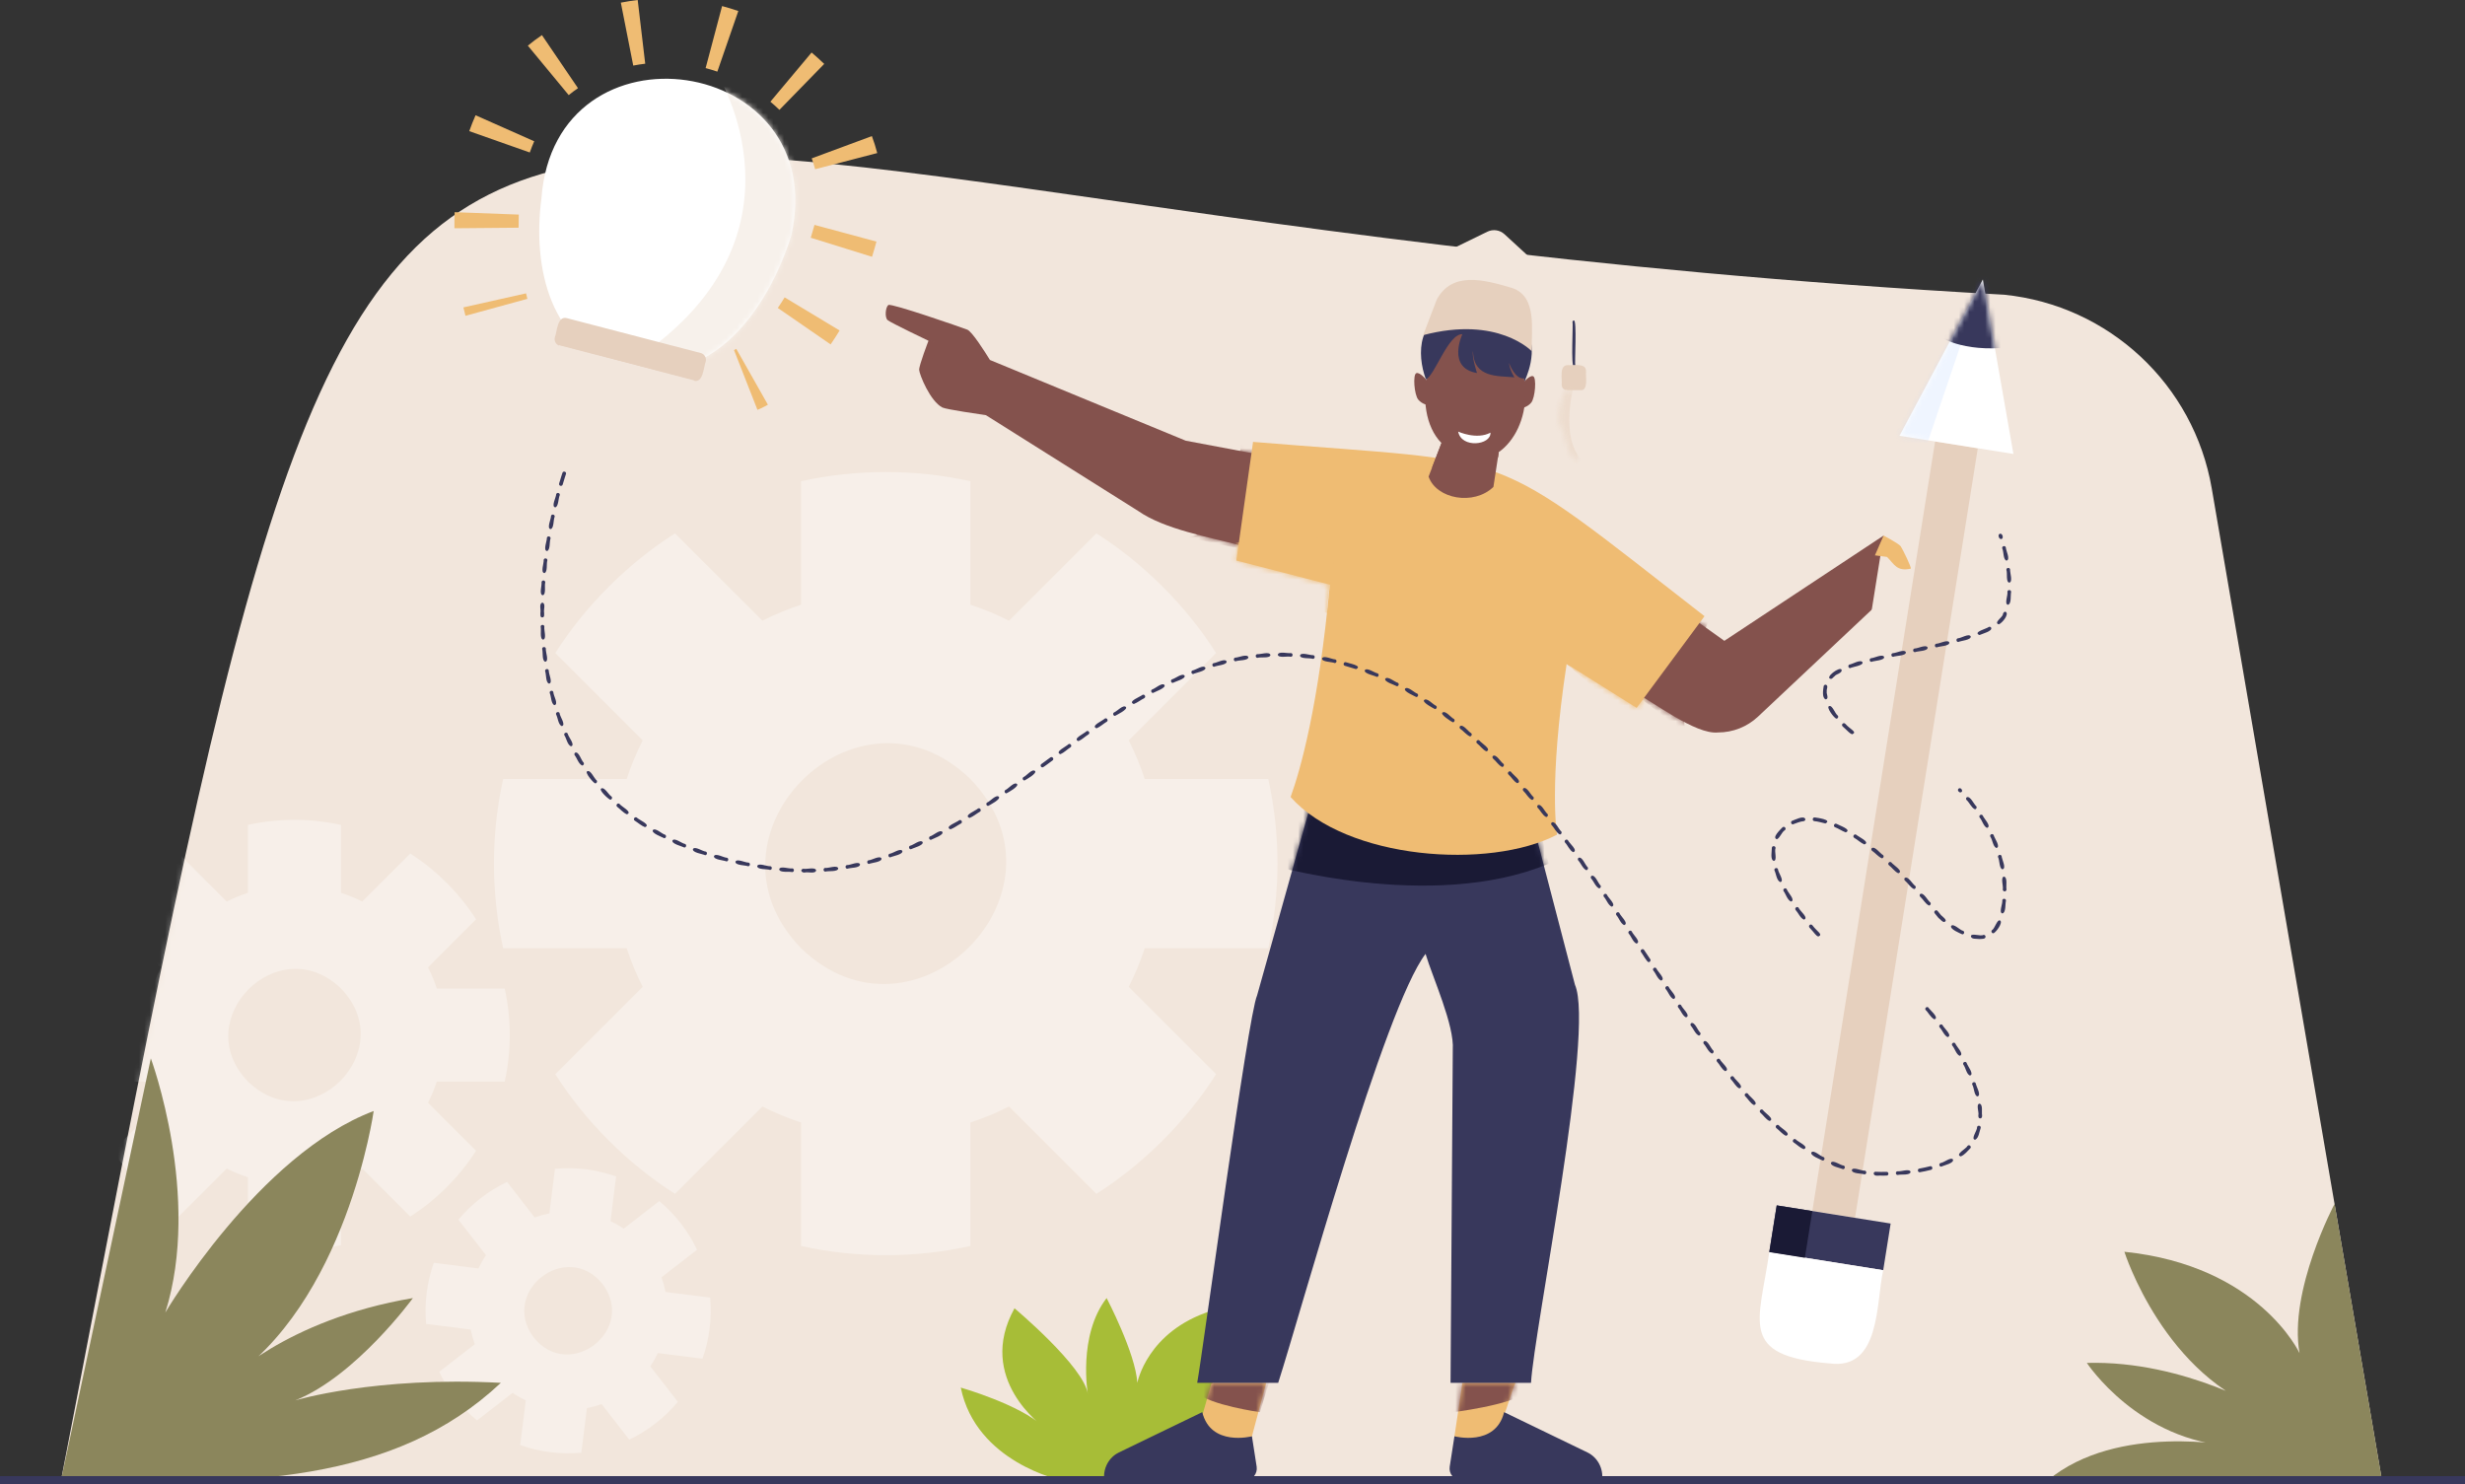 <svg width="470" height="283" viewBox="0 0 470 283" fill="none" xmlns="http://www.w3.org/2000/svg">
<rect x="0" y="0" width="470" height="283" fill="#333333" stroke="none"/>
<g clip-path="url(#clip0_4565_4758)">
<path d="M454.169 282.218H11.635C77.377 -59.032 55.843 38.233 382.158 56.193C402.139 58.232 418.315 73.331 421.713 93.12L454.171 282.218H454.169Z" fill="#F2E6DC"/>
<mask id="mask0_4565_4758" style="mask-type:luminance" maskUnits="userSpaceOnUse" x="11" y="29" width="444" height="254">
<path d="M454.169 282.218H11.635C77.377 -59.032 55.843 38.233 382.158 56.193C402.139 58.232 418.315 73.331 421.713 93.12L454.171 282.218H454.169Z" fill="white"/>
</mask>
<g mask="url(#mask0_4565_4758)">
<g opacity="0.36">
<path d="M218.265 180.791H241.824C244.164 170.171 244.164 159.141 241.824 148.521H218.265C217.446 146.009 216.428 143.549 215.216 141.161L231.875 124.51C226.217 115.565 217.995 107.346 209.046 101.692L192.386 118.343C189.997 117.131 187.535 116.114 185.022 115.295V91.749C174.396 89.41 163.361 89.41 152.735 91.749V115.295C150.222 116.114 147.76 117.131 145.37 118.343L128.71 101.692C119.761 107.347 111.537 115.565 105.881 124.51L122.541 141.161C121.328 143.549 120.31 146.009 119.491 148.521H95.933C93.593 159.141 93.593 170.171 95.933 180.791H119.491C120.31 183.303 121.328 185.763 122.541 188.152L105.881 204.803C111.539 213.747 119.761 221.967 128.71 227.62L145.37 210.969C147.76 212.181 150.222 213.199 152.735 214.017V237.563C163.361 239.902 174.396 239.902 185.022 237.563V214.017C187.535 213.199 189.997 212.181 192.386 210.969L209.046 227.62C217.995 221.965 226.219 213.747 231.875 204.803L215.216 188.152C216.428 185.763 217.446 183.303 218.265 180.791ZM152.738 180.788C131.885 159.221 163.447 127.683 185.018 148.525C205.871 170.092 174.309 201.629 152.738 180.788Z" fill="white"/>
</g>
<g opacity="0.36">
<path d="M83.289 206.209H96.236C97.522 200.373 97.522 194.312 96.236 188.475H83.289C82.839 187.094 82.279 185.743 81.612 184.431L90.768 175.28C87.659 170.364 83.141 165.848 78.222 162.741L69.066 171.891C67.753 171.225 66.402 170.667 65.02 170.216V157.276C59.18 155.99 53.116 155.99 47.276 157.276V170.216C45.895 170.666 44.543 171.225 43.23 171.891L34.074 162.741C29.155 165.848 24.637 170.364 21.528 175.28L30.684 184.431C30.017 185.743 29.459 187.094 29.007 188.475H16.061C14.774 194.312 14.774 200.373 16.061 206.209H29.007C29.457 207.59 30.017 208.941 30.684 210.254L21.528 219.405C24.637 224.321 29.155 228.836 34.074 231.944L43.23 222.793C44.543 223.46 45.895 224.017 47.276 224.469V237.408C53.116 238.694 59.18 238.694 65.02 237.408V224.469C66.402 224.019 67.753 223.46 69.066 222.793L78.222 231.944C83.141 228.836 87.659 224.321 90.768 219.405L81.612 210.254C82.279 208.941 82.837 207.59 83.289 206.209ZM47.28 206.207C35.819 194.356 53.164 177.024 65.02 188.477C76.479 200.328 59.134 217.66 47.28 206.207Z" fill="white"/>
</g>
<g opacity="0.36">
<path d="M125.43 257.983L133.94 259.054C135.269 255.325 135.77 251.341 135.409 247.398L126.899 246.328C126.717 245.384 126.461 244.449 126.133 243.53L132.908 238.274C131.272 234.787 128.676 231.444 125.7 228.996L118.925 234.252C118.117 233.706 117.275 233.228 116.405 232.817L117.476 224.311C113.746 222.983 109.759 222.482 105.815 222.844L104.743 231.349C103.799 231.531 102.864 231.786 101.944 232.115L96.685 225.343C93.196 226.978 89.852 229.573 87.403 232.547L92.662 239.318C92.115 240.126 91.636 240.967 91.225 241.837L82.715 240.766C81.386 244.495 80.885 248.48 81.247 252.422L89.757 253.493C89.939 254.436 90.194 255.373 90.523 256.29L83.748 261.546C85.384 265.034 87.98 268.376 90.955 270.824L97.73 265.568C98.538 266.115 99.38 266.593 100.25 267.004L99.179 275.509C102.91 276.837 106.897 277.338 110.841 276.977L111.912 268.471C112.856 268.29 113.792 268.034 114.711 267.706L119.97 274.477C123.459 272.842 126.803 270.248 129.253 267.274L123.994 260.502C124.541 259.694 125.019 258.853 125.43 257.983ZM101.764 255.004C95.213 246.268 108.047 236.311 114.891 244.818C121.442 253.554 108.608 263.511 101.764 255.004Z" fill="white"/>
</g>
</g>
<path d="M202.353 282.221C202.353 282.221 186.117 278.86 183.189 264.557C183.189 264.557 194.574 267.808 198.965 272.034C198.965 272.034 185.955 262.933 193.436 249.441C193.436 249.441 206.771 260.603 207.422 265.831C207.422 265.831 205.47 254.642 210.999 247.49C210.999 247.49 216.528 258.034 216.853 263.652C216.853 263.652 218.695 253.829 230.947 249.928C230.947 249.928 233.717 277.917 224.879 282.208L202.353 282.219V282.221Z" fill="#A7BD37"/>
<path d="M358.522 106.022L357.865 110.137L359.381 107.05L361.465 107.938L359.801 106.188L358.522 106.022Z" fill="#3875FF"/>
<path d="M150.866 44.935C158.656 10.489 105.775 2.728 103.229 37.883C101.513 50.989 104.858 66.359 119.34 69.838C135.705 74.395 146.539 58.745 150.866 44.935Z" fill="white"/>
<mask id="mask1_4565_4758" style="mask-type:luminance" maskUnits="userSpaceOnUse" x="102" y="15" width="50" height="56">
<path d="M150.866 44.935C158.656 10.489 105.775 2.728 103.229 37.883C101.513 50.989 104.858 66.359 119.34 69.838C135.705 74.395 146.539 58.745 150.866 44.935Z" fill="white"/>
</mask>
<g mask="url(#mask1_4565_4758)">
<path d="M136.459 13.741C137.147 14.441 155.508 44.674 122.182 67.789L135.709 71.315C156.166 59.321 161.891 26.098 136.459 13.739V13.741Z" fill="#F7F1EB"/>
</g>
<path d="M132.24 72.585L106.74 65.939C106.031 65.754 105.607 65.031 105.791 64.322C106.223 63.246 106.232 60.154 108.115 60.665L133.615 67.311C134.324 67.497 134.748 68.22 134.564 68.929C134.132 70.005 134.123 73.097 132.24 72.585Z" fill="#E6D0BE"/>
<path d="M115.043 86.301C105.639 83.775 103.297 74.129 106.615 65.825L132.404 72.547C131.242 81.415 124.48 88.689 115.043 86.301Z" fill="#F2E6DC"/>
<path d="M88.751 60.212C88.723 60.11 88.573 59.554 88.359 58.607L100.3 55.931C100.45 56.6 100.551 56.974 100.552 56.977L88.751 60.21V60.212Z" fill="#EFBC73"/>
<path d="M158.375 65.665L148.304 58.717C148.748 58.074 149.188 57.393 149.606 56.698L160.087 63.009C159.538 63.921 158.961 64.815 158.374 65.665H158.375ZM86.645 43.52C86.636 42.492 86.65 41.46 86.688 40.456L98.916 40.913C98.886 41.731 98.873 42.573 98.88 43.414L86.643 43.522L86.645 43.52ZM166.271 48.96L154.586 45.328C154.835 44.531 155.074 43.705 155.298 42.878L167.113 46.063C166.85 47.039 166.568 48.014 166.273 48.958L166.271 48.96ZM101.012 29.074L89.472 25.003C89.838 23.971 90.242 22.951 90.676 21.974L101.861 26.936C101.556 27.622 101.27 28.344 101.012 29.076V29.074ZM155.419 32.263C155.239 31.571 155.021 30.877 154.768 30.197L166.243 25.947C166.636 27.008 166.981 28.097 167.263 29.183L155.421 32.263H155.419ZM108.437 18.136L100.644 8.706C101.498 8.001 102.401 7.324 103.328 6.694L110.205 16.811C109.593 17.226 108.998 17.672 108.437 18.136ZM148.614 20.944C148.058 20.406 147.478 19.884 146.888 19.392L154.745 10.015C155.571 10.707 156.379 11.433 157.154 12.185L148.614 20.944ZM120.739 12.504L118.374 0.504C119.433 0.296 120.515 0.127 121.59 0L123.025 12.146C122.261 12.236 121.491 12.356 120.739 12.504ZM136.774 13.659C136.04 13.405 135.288 13.176 134.542 12.979L137.681 1.157C138.716 1.432 139.757 1.75 140.773 2.101L136.774 13.661V13.659Z" fill="#EFBC73"/>
<path d="M144.422 78.143L139.957 66.756C139.957 66.756 139.92 66.77 139.848 66.8C139.849 66.8 140.045 66.713 140.388 66.519L146.416 77.163C145.382 77.748 144.676 78.043 144.42 78.143H144.422Z" fill="#EFBC73"/>
<path d="M454.17 282.217L445.129 229.542C445.129 229.542 436.333 246.079 438.453 258.001C438.453 258.001 430.767 241.311 405.056 238.662C405.056 238.662 412.678 262.726 432.886 269.342C432.886 269.342 416.719 259.325 397.899 259.855C397.899 259.855 407.786 274.914 426.034 275.729C426.034 275.729 403.73 271.201 390.477 282.217H454.168H454.17Z" fill="#8B865C"/>
<path d="M11.635 282.22L28.759 201.788C28.759 201.788 38.486 228.069 31.522 250.243C31.522 250.243 49.322 220.077 71.248 211.828C71.248 211.828 66.09 248.701 42.872 263.653C42.872 263.653 54.227 251.627 78.729 247.491C78.729 247.491 67.895 262.362 56.286 267.003C56.286 267.003 71.506 262.368 95.496 263.653C75.307 282.634 47.141 283.518 11.635 282.22Z" fill="#8B865C"/>
<path d="M470 281.437H0V283H470V281.437Z" fill="#38385C"/>
<path d="M322.212 117.492L328.779 122.182L360.651 101.114L364.121 109.436L335.201 136.632C333.14 138.57 330.415 139.65 327.584 139.65C323.245 140.101 315.183 133.737 311.518 131.934L322.211 117.492H322.212Z" fill="#84524D"/>
<mask id="mask2_4565_4758" style="mask-type:luminance" maskUnits="userSpaceOnUse" x="311" y="101" width="54" height="39">
<path d="M322.212 117.492L328.779 122.182L360.651 101.114L364.121 109.436L335.201 136.632C333.14 138.57 330.415 139.65 327.584 139.65C323.245 140.101 315.183 133.737 311.518 131.934L322.211 117.492H322.212Z" fill="white"/>
</mask>
<g mask="url(#mask2_4565_4758)">
<path d="M325.929 118.046C325.929 118.046 319.829 131.678 321.353 139.65L309.455 130.649L321.15 116.013L325.929 118.045V118.046Z" fill="#84524D"/>
</g>
<path d="M383.896 86.556L362.176 83.093L338.778 229.824L360.498 233.287L383.896 86.556Z" fill="#F2E6DC"/>
<path d="M377.107 85.472L368.965 84.174L345.555 230.903L353.698 232.201L377.107 85.472Z" fill="#E6D0BE"/>
<path d="M360.488 233.281L338.768 229.82L337.348 238.719L359.068 242.181L360.488 233.281Z" fill="#38385C"/>
<path d="M348.768 259.94C331.371 258.497 335.425 252.145 337.352 238.713L359.071 242.174C357.667 248.378 358.62 261.338 348.768 259.938V259.94Z" fill="white"/>
<path d="M345.554 230.905L338.766 229.824L337.346 238.723L344.134 239.805L345.554 230.905Z" fill="#1A1A35"/>
<path d="M362.18 83.088L378.07 53.28L383.899 86.549L362.18 83.088Z" fill="white"/>
<mask id="mask3_4565_4758" style="mask-type:luminance" maskUnits="userSpaceOnUse" x="362" y="53" width="22" height="34">
<path d="M362.18 83.088L378.07 53.28L383.899 86.549L362.18 83.088Z" fill="white"/>
</mask>
<g mask="url(#mask3_4565_4758)">
<path opacity="0.17" d="M378.07 53.28L366.87 86.3L359.58 85.48L378.07 53.28Z" fill="#A4C4FF"/>
<path d="M369.6 64.01C369.6 64.01 373.916 67.294 383.3 66.193L378.542 50.333L369.6 64.011V64.01Z" fill="#38385C"/>
</g>
<path d="M359.144 102.11C359.144 102.11 362.086 103.666 362.423 104.172C362.76 104.678 364.54 108.275 364.316 108.423C361.674 108.984 361.238 107.647 359.802 106.185L357.488 105.886L359.145 102.11H359.144Z" fill="#EFBC73"/>
<path d="M231.02 263.649L229.287 269.699C229.287 269.699 230.987 275.033 234.767 275.033C238.547 275.033 238.704 273.845 238.704 273.845L241.424 263.651H231.02V263.649Z" fill="#EFBC73"/>
<mask id="mask4_4565_4758" style="mask-type:luminance" maskUnits="userSpaceOnUse" x="229" y="263" width="13" height="13">
<path d="M231.02 263.649L229.287 269.699C229.287 269.699 230.987 275.033 234.767 275.033C238.547 275.033 238.704 273.845 238.704 273.845L241.424 263.651H231.02V263.649Z" fill="white"/>
</mask>
<g mask="url(#mask4_4565_4758)">
<path d="M240.23 269.242C240.23 269.242 230.687 267.914 228.151 265.513L228.031 263.208L241.987 263.517L240.23 269.242Z" fill="#84524D"/>
</g>
<path d="M238.703 273.844C238.703 273.844 230.859 275.895 229.231 269.24L213.355 276.918C211.386 277.864 210.262 280.026 210.556 282.217L237.485 282.201C238.811 282.183 239.811 280.972 239.605 279.636L238.705 273.842L238.703 273.844Z" fill="#38385C"/>
<path d="M288.987 263.649C287.365 266.696 286.744 274.48 281.256 275.033C277.475 275.033 277.318 273.845 277.318 273.845L278.845 263.651H288.987V263.649Z" fill="#EFBC73"/>
<mask id="mask5_4565_4758" style="mask-type:luminance" maskUnits="userSpaceOnUse" x="277" y="263" width="12" height="13">
<path d="M288.987 263.649C287.365 266.696 286.744 274.48 281.256 275.033C277.475 275.033 277.318 273.845 277.318 273.845L278.845 263.651H288.987V263.649Z" fill="white"/>
</mask>
<g mask="url(#mask5_4565_4758)">
<path d="M276.393 269.343C276.393 269.343 288.296 267.914 290.832 265.513L290.952 263.208L276.996 263.517L276.394 269.343H276.393Z" fill="#84524D"/>
</g>
<path d="M277.318 273.844C277.318 273.844 285.162 275.895 286.789 269.24L302.665 276.918C304.635 277.864 305.759 280.026 305.464 282.217L278.535 282.201C277.21 282.183 276.209 280.972 276.416 279.636L277.316 273.842L277.318 273.844Z" fill="#38385C"/>
<path d="M300.291 187.74L289.838 147.66H251.517L239.683 189.804C237.969 193.492 229.318 257.912 228.27 263.652H243.713C247.951 250.525 263.927 192.173 271.809 181.867C273.133 186.301 277.338 195.494 277.001 200.137L276.576 263.652H291.917C292.469 253.633 304.147 196.507 300.291 187.742V187.74Z" fill="#38385C"/>
<mask id="mask6_4565_4758" style="mask-type:luminance" maskUnits="userSpaceOnUse" x="228" y="147" width="74" height="117">
<path d="M300.291 187.74L289.838 147.66H251.517L239.683 189.804C237.969 193.492 229.318 257.912 228.27 263.652H243.713C247.951 250.525 263.927 192.173 271.809 181.867C273.133 186.301 277.338 195.494 277.001 200.137L276.576 263.652H291.917C292.469 253.633 304.147 196.507 300.291 187.742V187.74Z" fill="white"/>
</mask>
<g mask="url(#mask6_4565_4758)">
<path d="M241.268 164.658C241.268 164.658 272.898 174.098 295.316 164.658L292.706 154.775L248.48 150.635L241.268 164.658Z" fill="#1A1A35"/>
</g>
<path d="M226.083 84.024L188.751 68.632C187.769 67.038 185.341 63.21 184.432 62.852C183.281 62.401 169.969 57.788 169.401 58.15C168.835 58.511 168.649 60.538 169.249 61.039C169.849 61.54 177.034 64.97 177.034 64.97C177.034 64.97 175.222 69.652 175.255 70.514C175.289 71.377 177.352 76.527 179.699 77.7C180.421 78.06 186.963 79.009 187.985 79.157L217.028 97.431C222.035 100.927 230.61 102.409 236.43 103.968L239.833 86.611L226.081 84.024H226.083Z" fill="#84524D"/>
<mask id="mask7_4565_4758" style="mask-type:luminance" maskUnits="userSpaceOnUse" x="168" y="58" width="72" height="46">
<path d="M226.083 84.024L188.751 68.632C187.769 67.038 185.341 63.21 184.432 62.852C183.281 62.401 169.969 57.788 169.401 58.15C168.835 58.511 168.649 60.538 169.249 61.039C169.849 61.54 177.034 64.97 177.034 64.97C177.034 64.97 175.222 69.652 175.255 70.514C175.289 71.377 177.352 76.527 179.699 77.7C180.421 78.06 186.963 79.009 187.985 79.157L217.028 97.431C222.035 100.927 230.61 102.409 236.43 103.968L239.833 86.611L226.081 84.024H226.083Z" fill="white"/>
</mask>
<g mask="url(#mask7_4565_4758)">
<path d="M236.671 84.467C236.671 84.467 235.116 100.784 226.631 102.481L238.792 105.166L240.772 85.451L236.671 84.467Z" fill="#84524D"/>
<path d="M177.033 64.969C177.033 64.969 181.881 67.333 182.276 68.158C184.112 73.056 183.522 73.138 180.374 76.372C180.374 76.372 183.46 75.584 184.069 74.974C184.678 74.363 184.966 69.343 184.32 68.375C183.674 67.407 177.262 64.364 177.031 64.971" fill="#84524D"/>
</g>
<path d="M182.999 65.547C182.999 65.547 177.547 67.75 177.702 68.368C177.858 68.987 179.946 69.913 180.719 69.874C181.492 69.835 185.745 68.793 185.745 68.793L183 65.547H182.999Z" fill="#84524D"/>
<path d="M182.747 69.492C180.599 70.382 179.401 69.53 177.703 68.366C178.718 70.222 180.687 70.888 182.952 70.232L182.747 69.493V69.492Z" fill="#84524D"/>
<path d="M296.876 159.143C296.876 159.143 295.212 149.457 298.711 126.582L312.055 134.963L324.998 117.482C282.69 84.589 290.685 88.53 238.918 84.252L235.732 106.872L253.56 111.471C251.399 134.662 247.962 146.76 246.079 151.962C256.742 163.939 283.993 165.866 296.876 159.143Z" fill="#EFBC73"/>
<mask id="mask8_4565_4758" style="mask-type:luminance" maskUnits="userSpaceOnUse" x="235" y="84" width="90" height="79">
<path d="M296.876 159.143C296.876 159.143 295.212 149.457 298.711 126.582L312.055 134.963L324.998 117.482C282.69 84.589 290.685 88.53 238.918 84.252L235.732 106.872L253.56 111.471C251.399 134.662 247.962 146.76 246.079 151.962C256.742 163.939 283.993 165.866 296.876 159.143Z" fill="white"/>
</mask>
<g mask="url(#mask8_4565_4758)">
<path d="M234.049 103.364C234.049 103.364 253.693 104.23 256.096 100.185C256.096 100.185 253.218 110.065 253.013 116.884L234.338 109.391L234.049 103.366V103.364Z" fill="#EFBC73"/>
<path d="M298.711 126.581L301.376 117.297C301.376 117.297 305.712 128.948 315.173 134.098L312.385 138.381L298.711 126.582" fill="#EFBC73"/>
</g>
<path d="M261.156 55.11L283.594 44.179C284.676 43.652 285.969 43.84 286.855 44.654L304.385 60.751C305.02 61.333 304.826 62.379 304.025 62.696L280.438 72.034L260.957 57.085C260.268 56.556 260.376 55.489 261.156 55.11Z" fill="#F2E6DC"/>
<path d="M272.134 72.612C272.134 72.612 270.768 70.892 270.059 71.144C269.349 71.396 269.654 75.261 270.413 76.187C271.172 77.113 272.386 77.264 272.386 77.264L272.134 72.612Z" fill="#84524D"/>
<path d="M290.233 73.193C290.233 73.193 291.599 71.473 292.308 71.726C293.016 71.978 292.712 75.842 291.954 76.769C291.195 77.695 289.98 77.846 289.98 77.846L290.233 73.193Z" fill="#84524D"/>
<path d="M290.842 75.087C290.842 68.129 286.546 62.488 281.248 62.488C272.151 62.149 268.665 78.225 274.847 84.471L272.387 90.872C273.875 95.148 280.992 96.458 284.748 92.839L285.764 86.203C288.786 84.081 290.842 79.899 290.842 75.085V75.087Z" fill="#84524D"/>
<mask id="mask9_4565_4758" style="mask-type:luminance" maskUnits="userSpaceOnUse" x="271" y="62" width="20" height="33">
<path d="M290.842 75.087C290.842 68.129 286.546 62.488 281.248 62.488C272.151 62.149 268.665 78.225 274.847 84.471L272.387 90.872C273.875 95.148 280.992 96.458 284.748 92.839L285.764 86.203C288.786 84.081 290.842 79.899 290.842 75.085V75.087Z" fill="white"/>
</mask>
<g mask="url(#mask9_4565_4758)">
<path d="M278.031 82.292C278.031 82.292 281.559 83.912 284.189 82.488C284.309 84.894 278.63 85.531 278.031 82.292Z" fill="white"/>
<path d="M271.887 72.321C275.464 70.566 275.669 68.285 277.499 65.59C273.155 74.434 288.32 73.653 290.842 73.464C291.748 59.365 267.473 58.277 271.887 72.319" fill="#84524D"/>
</g>
<path d="M274.847 84.469C276.344 87.356 283.315 88.462 285.764 86.201L285.623 87.217C285.623 87.217 280.048 92.5 273.051 89.141L274.847 84.467V84.469Z" fill="#84524D"/>
<path d="M271.885 72.321C273.611 71.549 276.11 63.625 278.831 63.717C278.831 63.717 275.796 70.143 281.621 71.122C281.621 71.122 280.603 68.099 280.857 66.927C280.959 72.145 285.689 71.632 288.756 71.945C288.756 71.945 287.89 70.621 287.712 69.169C287.817 69.494 288.922 72.319 290.578 72.147L290.668 72.699C290.668 72.699 293.809 66.562 290.668 62.489C287.526 58.417 281.245 56.596 278.062 59.761C270.236 59.895 270.064 67.539 271.883 72.321H271.885Z" fill="#38385C"/>
<path d="M271.35 63.902L273.963 57.076C276.891 51.772 282.745 53.238 288.309 54.908C293.201 56.533 291.922 63.065 292.065 66.973C292.065 66.973 285.63 60.117 271.35 63.902Z" fill="#E6D0BE"/>
<path d="M300.093 69.879C299.471 70.02 299.989 61.584 299.828 61.367C299.828 61.22 299.946 61.102 300.093 61.102C300.714 60.961 300.197 69.398 300.357 69.615C300.357 69.761 300.239 69.879 300.093 69.879Z" fill="#38385C"/>
<path d="M301.232 74.473C300.24 74.367 297.732 74.972 297.771 73.296C297.897 72.277 297.221 69.594 298.948 69.615C299.94 69.721 302.448 69.116 302.409 70.792C302.284 71.811 302.96 74.494 301.232 74.473Z" fill="#E6D0BE"/>
<path d="M298.511 74.386C298.511 74.386 296.395 78.429 297.55 82.225L297.858 80.698C297.858 80.698 298.325 85.518 300.367 88.003C300.367 88.003 302.411 84.562 302.411 79.708L303.043 80.823C303.043 80.823 303.193 75.999 301.671 74.386H298.509H298.511Z" fill="#F2E6DC"/>
<mask id="mask10_4565_4758" style="mask-type:luminance" maskUnits="userSpaceOnUse" x="297" y="74" width="7" height="15">
<path d="M298.511 74.386C298.511 74.386 296.395 78.429 297.55 82.225L297.858 80.698C297.858 80.698 298.325 85.518 300.367 88.003C300.367 88.003 302.411 84.562 302.411 79.708L303.043 80.823C303.043 80.823 303.193 75.999 301.671 74.386H298.509H298.511Z" fill="white"/>
</mask>
<g mask="url(#mask10_4565_4758)">
<path opacity="0.46" d="M300.092 73.488C300.092 73.488 297.399 83.187 301.498 87.623L300.332 89.052C295.346 82.688 293.97 80.838 298.563 73.262L300.09 73.488H300.092Z" fill="#E6D0BE"/>
</g>
<path d="M358.874 224.149C358.387 224.043 357.351 224.415 357.249 223.741C357.259 223.547 357.422 223.397 357.621 223.408C358.293 223.445 358.975 223.452 359.654 223.429C360.138 223.346 360.224 224.113 359.732 224.133C359.448 224.143 359.158 224.149 358.874 224.149ZM361.83 224.02C361.391 224.029 361.362 223.339 361.804 223.316C362.444 223.415 364.094 222.745 364.287 223.42C364.234 224.156 362.45 223.843 361.828 224.02H361.83ZM355.5 223.9C354.94 223.704 353.056 223.808 353.087 223.06C353.35 222.416 354.944 223.265 355.551 223.198C355.975 223.251 355.923 223.91 355.5 223.9ZM366.029 223.501C365.614 223.512 365.55 222.866 365.965 222.801C366.676 222.672 367.363 222.522 368.007 222.356C368.448 222.237 368.63 222.932 368.183 223.039C367.504 223.208 366.773 223.383 366.027 223.501H366.029ZM351.409 222.914C350.906 222.676 348.928 222.369 349.113 221.674C349.517 221.083 350.901 222.187 351.522 222.226C351.896 222.339 351.795 222.926 351.411 222.914H351.409ZM370.119 222.429C369.74 222.441 369.631 221.864 369.999 221.744C370.682 221.669 371.964 220.524 372.375 221.078C372.588 221.787 370.693 222.166 370.119 222.429ZM347.528 221.27C347.083 221.034 345.072 220.321 345.38 219.711C345.862 219.178 347.092 220.474 347.691 220.603C348.019 220.758 347.885 221.284 347.528 221.27ZM373.859 220.483C372.671 220.101 374.962 218.993 375.147 218.472C375.444 218.123 375.986 218.596 375.678 218.936C375.156 219.462 374.59 220.182 373.857 220.483H373.859ZM343.902 219.106C343.206 218.827 342.622 218.234 341.973 217.8C341.604 217.531 342.038 216.956 342.4 217.238C342.742 217.677 345.132 218.67 343.903 219.106H343.902ZM376.596 217.312C375.693 217.176 377.029 215.543 376.969 214.895C377.066 214.449 377.766 214.61 377.657 215.054C377.383 215.786 377.316 216.964 376.596 217.312ZM340.531 216.555C339.841 216.257 339.32 215.56 338.695 215.079C338.351 214.777 338.833 214.243 339.168 214.555C339.477 215.033 341.71 216.172 340.531 216.555ZM337.384 213.726C336.698 213.414 336.232 212.639 335.632 212.124C335.309 211.802 335.822 211.299 336.138 211.632C336.417 212.137 338.524 213.378 337.384 213.726ZM377.567 213.23C377.23 213.23 377.187 212.883 377.216 212.62C377.371 212.084 376.737 210.614 377.389 210.419C378.144 210.493 377.803 212.091 377.922 212.62C377.946 212.883 377.9 213.232 377.565 213.23H377.567ZM334.43 210.694C333.745 210.373 333.327 209.538 332.748 209C332.441 208.662 332.981 208.186 333.277 208.535C333.532 209.057 335.536 210.371 334.43 210.694ZM377.018 209.046C376.386 208.842 376.432 207.42 376.051 206.794C375.889 206.367 376.564 206.12 376.714 206.552C376.801 207.17 377.877 208.873 377.018 209.045V209.046ZM331.631 207.515C330.948 207.191 330.572 206.312 330.007 205.753C329.714 205.402 330.272 204.949 330.556 205.309C330.794 205.85 332.714 207.21 331.633 207.515H331.631ZM375.585 205.065C374.902 204.727 374.833 203.617 374.346 202.97C374.129 202.568 374.768 202.234 374.973 202.644C375.123 203.222 376.526 204.878 375.585 205.065ZM328.959 204.229C328.276 203.901 327.932 202.986 327.381 202.416C327.099 202.056 327.669 201.619 327.942 201.987C328.163 202.534 330.023 203.936 328.959 204.229ZM373.635 201.305C372.955 200.968 372.751 199.936 372.228 199.336C371.976 198.955 372.581 198.565 372.823 198.955C373.012 199.523 374.634 201.045 373.635 201.305ZM326.388 200.864C325.701 200.529 325.38 199.583 324.847 199.013C324.732 198.857 324.768 198.634 324.925 198.521C325.585 198.214 326.199 199.913 326.672 200.301C326.848 200.523 326.668 200.873 326.389 200.866L326.388 200.864ZM371.346 197.736C370.666 197.401 370.37 196.436 369.821 195.876C369.542 195.514 370.118 195.082 370.386 195.452C370.603 195.985 372.387 197.456 371.344 197.735L371.346 197.736ZM323.894 197.438C323.207 197.101 322.907 196.137 322.382 195.56C322.27 195.399 322.309 195.181 322.468 195.068C323.169 194.8 323.696 196.465 324.182 196.881C324.351 197.105 324.171 197.447 323.894 197.438ZM368.805 194.341C368.079 193.958 367.525 192.836 367.179 192.588C366.874 192.247 367.418 191.775 367.712 192.126C367.668 192.283 369.954 194.11 368.805 194.341ZM321.46 193.971C320.774 193.634 320.488 192.653 319.967 192.071C319.704 191.697 320.297 191.291 320.55 191.672C320.735 192.224 322.491 193.695 321.459 193.969L321.46 193.971ZM319.069 190.475C318.382 190.136 318.107 189.146 317.592 188.563C317.331 188.187 317.929 187.785 318.178 188.169C318.36 188.723 320.096 190.205 319.069 190.475ZM316.704 186.957C316.018 186.619 315.749 185.622 315.234 185.038C314.975 184.661 315.573 184.262 315.822 184.647C316 185.201 317.728 186.688 316.704 186.957ZM314.357 183.431C314.053 183.539 313.06 181.659 312.89 181.509C312.631 181.131 313.231 180.733 313.478 181.119L314.65 182.883C314.809 183.107 314.629 183.439 314.357 183.431ZM312.012 179.904C311.325 179.565 311.057 178.567 310.543 177.985C310.284 177.607 310.882 177.209 311.131 177.593C311.309 178.145 313.037 179.636 312.013 179.904H312.012ZM309.659 176.381C308.973 176.043 308.701 175.048 308.184 174.469C307.923 174.094 308.517 173.691 308.77 174.074C308.951 174.623 310.686 176.111 309.661 176.381H309.659ZM307.287 172.869C306.602 172.531 306.32 171.543 305.799 170.968C305.535 170.596 306.128 170.187 306.382 170.568C306.567 171.113 308.318 172.596 307.287 172.868V172.869ZM304.882 169.373C304.195 169.035 303.902 168.054 303.375 167.484C303.263 167.326 303.301 167.105 303.461 166.992C304.163 166.722 304.691 168.391 305.171 168.82C305.337 169.044 305.157 169.382 304.882 169.373ZM153.529 166.34C152.92 166.504 152.412 165.833 153.148 165.632C153.767 165.791 155.442 165.239 155.615 165.941C155.488 166.654 154.085 166.213 153.527 166.34H153.529ZM151.032 166.271C150.446 166.107 148.64 166.458 148.568 165.722C148.778 165.033 150.435 165.687 151.049 165.567C151.496 165.583 151.476 166.28 151.03 166.273L151.032 166.271ZM157.373 166.177C156.935 166.186 156.903 165.502 157.344 165.474C157.962 165.576 159.593 164.87 159.826 165.553C159.78 166.29 157.95 165.997 157.373 166.177ZM302.438 165.902C301.753 165.565 301.446 164.6 300.913 164.038C300.798 163.879 300.833 163.659 300.99 163.546C301.689 163.265 302.238 164.925 302.723 165.347C302.893 165.569 302.713 165.913 302.436 165.904L302.438 165.902ZM146.817 165.855C146.221 165.641 144.403 165.858 144.375 165.124C144.631 164.447 146.23 165.214 146.865 165.153C147.29 165.204 147.241 165.865 146.816 165.855H146.817ZM161.566 165.631C161.149 165.641 161.088 164.994 161.504 164.93C162.125 164.976 163.691 164.128 163.984 164.787C164.001 165.525 162.127 165.41 161.564 165.631H161.566ZM142.642 165.16C142.077 164.936 140.176 165.011 140.226 164.297C140.517 163.636 142.072 164.488 142.709 164.459C143.12 164.528 143.055 165.17 142.642 165.158V165.16ZM165.701 164.715C165.304 164.727 165.215 164.115 165.611 164.022C166.232 164.015 167.725 163.036 168.073 163.671C168.186 164.376 166.225 164.477 165.701 164.715ZM138.512 164.234C137.962 163.99 136.038 163.932 136.132 163.225C136.465 162.583 137.963 163.53 138.599 163.539C138.994 163.629 138.911 164.246 138.51 164.234H138.512ZM169.742 163.463C169.361 163.475 169.253 162.895 169.626 162.777C170.242 162.72 171.659 161.634 172.051 162.242C172.216 162.928 170.25 163.205 169.742 163.463ZM134.45 163.052C133.917 162.792 131.975 162.576 132.12 161.881C132.496 161.265 133.926 162.314 134.559 162.362C134.935 162.473 134.836 163.062 134.45 163.05V163.052ZM299.949 162.475C299.264 162.14 298.941 161.193 298.403 160.639C298.123 160.277 298.698 159.845 298.968 160.215C299.174 160.743 301.005 162.191 299.951 162.475H299.949ZM173.674 161.919C173.307 161.932 173.184 161.381 173.535 161.242C174.142 161.143 175.487 159.965 175.917 160.547C176.159 161.184 174.144 161.667 173.674 161.918V161.919ZM130.481 161.586C129.983 161.328 127.99 160.884 128.222 160.238C128.645 159.655 129.983 160.81 130.615 160.907C130.969 161.041 130.851 161.6 130.481 161.586ZM177.5 160.124C177.144 160.136 177.01 159.609 177.341 159.455C177.936 159.323 179.224 158.065 179.689 158.623C179.992 159.21 177.936 159.884 177.5 160.122V160.124ZM126.642 159.812C126.187 159.57 124.161 158.857 124.479 158.273C124.952 157.73 126.187 158.998 126.805 159.145C127.133 159.3 126.999 159.826 126.642 159.812ZM297.404 159.097C296.721 158.764 296.379 157.84 295.832 157.296C295.712 157.143 295.738 156.921 295.892 156.801C296.577 156.492 297.187 158.125 297.685 158.529C297.867 158.75 297.687 159.106 297.404 159.097ZM181.231 158.118C179.955 157.623 182.495 156.767 182.878 156.395C183.266 156.155 183.636 156.771 183.239 157C182.56 157.363 181.93 157.861 181.229 158.118H181.231ZM122.973 157.706C122.267 157.43 121.655 156.861 121.014 156.46C120.638 156.201 121.053 155.614 121.424 155.885C121.752 156.289 124.224 157.252 122.973 157.707V157.706ZM184.866 155.945C183.612 155.476 186.081 154.555 186.457 154.164C186.836 153.91 187.23 154.513 186.841 154.756C186.169 155.141 185.562 155.679 184.868 155.945H184.866ZM294.791 155.772C294.104 155.439 293.726 154.52 293.179 154.003C293.056 153.853 293.077 153.631 293.227 153.506C293.905 153.181 294.547 154.79 295.066 155.197C295.255 155.416 295.077 155.781 294.791 155.772ZM119.525 155.257C118.826 154.959 118.277 154.277 117.666 153.816C117.319 153.52 117.792 152.978 118.132 153.285C118.422 153.74 120.721 154.862 119.525 155.255V155.257ZM188.412 153.652C188.077 153.664 187.925 153.186 188.216 153.007C188.767 152.816 189.931 151.405 190.454 151.915C190.863 152.389 188.774 153.463 188.414 153.652H188.412ZM292.092 152.509C291.408 152.179 291.005 151.294 290.444 150.786C290.315 150.639 290.331 150.415 290.477 150.288C291.146 149.944 291.838 151.541 292.362 151.929C292.56 152.146 292.383 152.52 292.094 152.511L292.092 152.509ZM116.348 152.469C116.011 152.361 114.102 150.647 114.636 150.338C115.25 149.964 116.048 151.546 116.593 151.864C116.823 152.072 116.65 152.479 116.346 152.469H116.348ZM191.899 151.262C191.569 151.274 191.412 150.805 191.696 150.62C192.275 150.393 193.38 148.983 193.913 149.481C194.329 149.937 192.284 151.057 191.899 151.26V151.262ZM113.489 149.354C113.21 149.362 111.382 147.21 111.982 147.048C112.633 146.743 113.256 148.406 113.763 148.777C113.955 148.996 113.777 149.362 113.491 149.354H113.489ZM289.3 149.324C288.616 148.997 288.187 148.149 287.61 147.653C287.292 147.323 287.818 146.833 288.125 147.172C288.376 147.648 290.416 149.003 289.3 149.324ZM195.346 148.803C195.018 148.816 194.861 148.352 195.139 148.165C195.738 147.92 196.765 146.519 197.345 146.997C197.769 147.445 195.729 148.602 195.348 148.803H195.346ZM198.77 146.306C198.443 146.318 198.284 145.856 198.561 145.669L200.271 144.413C200.635 144.136 201.062 144.716 200.69 144.981C200.596 145.022 198.842 146.415 198.771 146.306H198.77ZM286.406 146.23C285.721 145.909 285.262 145.103 284.668 144.621C284.53 144.484 284.528 144.261 284.666 144.122C285.31 143.73 286.117 145.283 286.658 145.63C286.877 145.842 286.704 146.239 286.404 146.228L286.406 146.23ZM110.983 145.948C110.293 145.611 110.041 144.586 109.566 143.974C109.467 143.804 109.525 143.589 109.693 143.491C110.374 143.256 110.817 144.979 111.28 145.401C111.437 145.625 111.255 145.955 110.985 145.948H110.983ZM202.192 143.796C200.965 143.369 203.362 142.31 203.7 141.905C204.066 141.63 204.491 142.212 204.115 142.475C203.466 142.882 202.89 143.501 202.192 143.794V143.796ZM283.399 143.251C282.711 142.935 282.218 142.171 281.611 141.716C281.269 141.413 281.752 140.882 282.086 141.194C282.37 141.635 284.558 142.893 283.399 143.251ZM108.853 142.293C108.159 141.951 108.032 140.831 107.609 140.181C107.413 139.769 108.068 139.471 108.251 139.89C108.336 140.471 109.802 142.108 108.853 142.293ZM205.624 141.302C204.392 140.869 206.803 139.827 207.145 139.432C207.516 139.164 207.931 139.749 207.553 140.009C206.902 140.406 206.323 141.012 205.624 141.303V141.302ZM280.266 140.4C279.576 140.092 279.045 139.379 278.426 138.952C278.276 138.829 278.254 138.606 278.378 138.455C278.983 138.007 279.922 139.474 280.498 139.781C280.746 139.982 280.579 140.413 280.266 140.4ZM209.085 138.859C207.835 138.416 210.318 137.38 210.634 137.017C211.01 136.756 211.413 137.35 211.03 137.603C210.4 137.968 209.789 138.568 209.085 138.859ZM107.102 138.442C106.418 138.13 106.393 136.878 106.033 136.22C105.878 135.789 106.557 135.555 106.7 135.989C106.733 136.59 107.997 138.269 107.102 138.441V138.442ZM277 137.707C276.659 137.548 274.557 136.215 275.03 135.865C275.611 135.384 276.631 136.802 277.217 137.077C277.483 137.269 277.321 137.721 277 137.709V137.707ZM212.597 136.49C212.261 136.502 212.108 136.021 212.403 135.842C213.001 135.618 214.171 134.273 214.676 134.803C215.073 135.266 213.003 136.269 212.597 136.49ZM273.592 135.195C273.209 134.985 271.13 133.911 271.538 133.472C272.088 132.955 273.195 134.313 273.793 134.551C274.077 134.735 273.924 135.207 273.592 135.193V135.195ZM105.72 134.444C105.059 134.207 105.11 132.764 104.819 132.135C104.7 131.694 105.399 131.516 105.503 131.962C105.489 132.576 106.568 134.278 105.72 134.442V134.444ZM216.179 134.23C214.902 133.743 217.469 132.83 217.826 132.495C218.219 132.26 218.579 132.883 218.179 133.107C217.519 133.438 216.883 133.96 216.179 134.23ZM270.039 132.897C269.618 132.652 267.562 131.826 267.9 131.311C268.416 130.757 269.612 132.041 270.221 132.241C270.526 132.412 270.382 132.909 270.039 132.895V132.897ZM219.848 132.119C219.497 132.131 219.358 131.616 219.679 131.456C220.284 131.283 221.58 130.041 222.035 130.618C222.34 131.17 220.297 131.86 219.848 132.119ZM266.342 130.838C265.89 130.575 263.855 129.985 264.129 129.413C264.558 128.817 265.913 130.022 266.504 130.172C266.833 130.327 266.7 130.852 266.344 130.838H266.342ZM104.685 130.339C104.024 130.156 104.176 128.579 103.942 127.967C103.859 127.517 104.568 127.395 104.637 127.849C104.582 128.45 105.484 130.219 104.683 130.341L104.685 130.339ZM223.62 130.198C223.258 130.21 223.129 129.672 223.468 129.526C224.079 129.388 225.452 128.226 225.87 128.831C226.11 129.432 224.098 129.923 223.62 130.198ZM262.518 129.06C262.029 128.785 260.024 128.429 260.222 127.804C260.605 127.177 262.052 128.275 262.655 128.383C263.008 128.519 262.888 129.074 262.518 129.062V129.06ZM227.509 128.515C227.135 128.528 227.021 127.963 227.381 127.834C227.995 127.739 229.458 126.676 229.828 127.312C230.017 127.94 228.005 128.245 227.509 128.517V128.515ZM258.556 127.577C257.843 127.392 257.137 127.124 256.434 126.94C255.993 126.82 256.189 126.129 256.629 126.261C257.059 126.455 259.931 126.912 258.556 127.577ZM231.505 127.125C231.115 127.138 231.018 126.54 231.403 126.436C232.017 126.39 233.563 125.453 233.879 126.118C233.979 126.787 232.034 126.859 231.505 127.125ZM254.484 126.415C253.937 126.162 252.015 126.231 252.068 125.548C252.34 124.864 253.955 125.709 254.567 125.718C254.968 125.802 254.888 126.425 254.486 126.415H254.484ZM103.972 126.166C103.294 125.998 103.569 124.36 103.375 123.746C103.324 123.291 104.039 123.22 104.077 123.675C103.984 124.284 104.737 126.041 103.972 126.166ZM235.596 126.081C235.186 126.092 235.116 125.457 235.525 125.383C236.139 125.391 237.772 124.6 238.026 125.293C238.028 125.993 236.164 125.831 235.597 126.081H235.596ZM250.326 125.617C249.746 125.391 247.919 125.684 247.872 124.98C248.076 124.271 249.771 124.961 250.376 124.913C250.801 124.965 250.75 125.626 250.326 125.615V125.617ZM239.771 125.423C239.341 125.432 239.3 124.758 239.734 124.719C240.336 124.788 242.053 124.16 242.233 124.876C242.166 125.577 240.352 125.217 239.773 125.423H239.771ZM246.112 125.222C245.521 125.048 243.758 125.527 243.641 124.832C243.774 124.106 245.532 124.622 246.126 124.517C246.575 124.529 246.559 125.229 246.11 125.222H246.112ZM103.552 121.954C102.854 121.802 103.248 120.11 103.089 119.498C103.066 119.043 103.781 119.012 103.795 119.472C103.666 120.084 104.289 121.82 103.552 121.952V121.954ZM103.396 117.72C102.923 117.701 103.061 117.138 103.041 116.817C103.176 116.262 102.706 115.085 103.417 114.898C104.106 115.069 103.613 116.283 103.747 116.817C103.73 117.138 103.871 117.701 103.396 117.72ZM103.483 113.489C102.743 113.358 103.352 111.6 103.257 110.997C103.271 110.803 103.439 110.656 103.634 110.67C103.829 110.684 103.975 110.854 103.961 111.048C103.769 111.662 104.178 113.335 103.483 113.489ZM103.786 109.264C103.026 109.139 103.733 107.356 103.664 106.765C103.712 106.31 104.427 106.396 104.365 106.85C104.144 107.456 104.466 109.1 103.786 109.266V109.264ZM104.295 105.059C103.513 104.939 104.314 103.144 104.272 102.556C104.34 102.105 105.05 102.221 104.969 102.673C104.723 103.28 104.963 104.885 104.296 105.059H104.295ZM104.992 100.883C104.187 100.764 105.083 98.958 105.064 98.38C105.152 97.932 105.856 98.08 105.754 98.526C105.482 99.127 105.648 100.696 104.992 100.883ZM105.874 96.739C105.039 96.577 106.045 94.822 106.043 94.242C106.153 93.797 106.85 93.979 106.726 94.42C106.432 95.002 106.523 96.542 105.874 96.739ZM106.947 92.64C106.716 92.644 106.539 92.411 106.608 92.189C106.986 90.89 107.233 90.174 107.243 90.144C107.386 89.71 108.068 89.945 107.911 90.375C107.909 90.382 107.658 91.105 107.286 92.384C107.242 92.538 107.101 92.638 106.947 92.638V92.64Z" fill="#38385C"/>
<path d="M377.394 179.034C376.96 178.951 375.775 179.15 375.795 178.448C375.934 177.861 377.63 178.572 378.165 178.253C378.357 178.212 378.543 178.335 378.583 178.526C378.633 179.122 377.801 178.986 377.394 179.036V179.034ZM346.702 178.556C346.22 178.41 346.123 178.043 345.011 176.852C344.884 176.704 344.902 176.482 345.05 176.355C345.199 176.228 345.421 176.245 345.548 176.393C346.512 177.69 347.662 178.152 346.702 178.556ZM374.155 178.145C373.758 177.958 371.683 177.134 372.038 176.519C372.511 176.012 373.757 177.39 374.312 177.475C374.646 177.626 374.515 178.157 374.155 178.143V178.145ZM380.062 177.942C379.76 177.953 379.587 177.552 379.812 177.341C380.341 177.085 380.773 175.258 381.338 175.496C382.028 175.841 380.47 177.91 380.062 177.942ZM370.638 175.79C370.257 175.718 369.837 175.155 369.692 175.076H369.662C369.452 174.817 369.408 174.753 368.893 174.132C368.594 173.785 369.147 173.324 369.435 173.681C369.807 174.129 370.035 174.411 370.093 174.483C370.107 174.547 371.667 175.593 370.638 175.79ZM343.931 175.337C343.238 175 342.878 174.047 342.37 173.495C342.098 173.129 342.682 172.707 342.943 173.084C343.114 173.61 344.996 175.051 343.931 175.337ZM381.816 174.153C381.043 174.079 381.882 172.278 381.776 171.675C381.813 171.22 382.529 171.285 382.478 171.742C382.298 172.388 382.501 173.947 381.816 174.153ZM367.784 172.643C367.101 172.317 366.697 171.462 366.11 170.945C365.979 170.8 365.99 170.578 366.133 170.446C366.796 170.086 367.536 171.694 368.049 172.058C368.25 172.275 368.076 172.652 367.783 172.643H367.784ZM341.466 171.89C340.767 171.545 340.511 170.472 340.07 169.89C339.842 169.493 340.472 169.144 340.688 169.548C340.785 170.066 342.475 171.686 341.466 171.89ZM382.222 169.948C382.028 169.948 381.869 169.791 381.869 169.597C382.026 168.996 381.403 167.311 382.078 167.133C382.838 167.239 382.443 168.994 382.575 169.595C382.575 169.791 382.418 169.95 382.222 169.95V169.948ZM364.925 169.506C364.239 169.181 363.789 168.361 363.198 167.879C363.06 167.742 363.062 167.518 363.199 167.38C363.847 166.994 364.641 168.555 365.181 168.909C365.397 169.123 365.224 169.516 364.925 169.506ZM339.429 168.177C338.716 167.825 338.656 166.576 338.337 165.951C338.194 165.517 338.881 165.302 339.011 165.741C338.99 166.267 340.34 168.049 339.431 168.177H339.429ZM361.938 166.495C361.249 166.175 360.755 165.405 360.152 164.953C359.809 164.65 360.293 164.117 360.626 164.431C360.905 164.867 363.097 166.138 361.938 166.495ZM381.804 165.743C381.174 165.588 381.289 164.015 380.969 163.431C380.837 162.993 381.529 162.792 381.647 163.235C381.68 163.835 382.632 165.574 381.804 165.741V165.743ZM338.206 164.136C337.476 163.928 337.853 162.233 337.838 161.628C337.894 161.173 338.603 161.267 338.538 161.72C338.272 162.3 338.925 164.068 338.206 164.138V164.136ZM358.798 163.641C358.104 163.328 357.559 162.619 356.943 162.212C356.791 162.09 356.765 161.868 356.887 161.716C357.487 161.256 358.44 162.704 359.027 163.02C359.278 163.219 359.112 163.653 358.798 163.641ZM380.639 161.677C379.985 161.394 379.93 160.132 379.494 159.526C379.294 159.115 379.946 158.808 380.133 159.226C380.253 159.788 381.553 161.499 380.639 161.677ZM355.477 161.002C354.776 160.706 354.176 160.09 353.539 159.741C353.152 159.497 353.544 158.894 353.924 159.15C354.243 159.49 356.723 160.568 355.477 161.002ZM338.806 160.014C337.767 159.72 339.477 158.166 339.865 157.741C340.199 157.428 340.684 157.959 340.34 158.263C339.645 158.712 339.454 159.683 338.806 160.012V160.014ZM351.917 158.7C351.206 158.434 350.539 157.97 349.881 157.718C349.461 157.538 349.752 156.882 350.168 157.074C350.525 157.321 353.232 158.176 351.917 158.702V158.7ZM378.846 157.845C378.168 157.506 377.978 156.455 377.456 155.871C377.201 155.492 377.803 155.098 378.047 155.486C378.236 156.037 379.84 157.589 378.846 157.845ZM341.851 157.171C341.492 157.185 341.36 156.65 341.695 156.501C342.235 156.322 343.921 155.402 344.219 156.162C344.246 156.356 344.11 156.532 343.917 156.559C343.173 156.631 342.518 156.936 341.851 157.169V157.171ZM348.045 157.001C347.322 156.82 346.603 156.619 345.938 156.555C345.483 156.509 345.566 155.793 346.021 155.855C346.422 155.91 349.457 156.275 348.045 157.001ZM376.54 154.292C375.86 153.957 375.513 153.02 374.948 152.512C374.821 152.364 374.838 152.142 374.987 152.015C375.666 151.673 376.337 153.306 376.822 153.728C376.998 153.95 376.818 154.301 376.54 154.292ZM373.772 151.08C373.456 151.063 373.169 150.653 373.416 150.394C373.892 149.92 374.508 151.02 373.772 151.08Z" fill="#38385C"/>
<path d="M353.156 140C352.749 139.894 352.449 139.513 351.325 138.485C351.185 138.347 351.183 138.125 351.321 137.986C351.459 137.847 351.681 137.845 351.821 137.982C352.846 139.131 354.18 139.55 353.158 140H353.156ZM350.14 137.023C349.731 136.942 348.125 134.823 348.748 134.629C349.387 134.391 349.835 136 350.414 136.446C350.605 136.665 350.426 137.032 350.14 137.023ZM348.102 133.345C347.345 133.063 347.619 131.458 347.721 130.814C347.769 130.625 347.961 130.511 348.15 130.556C348.684 130.754 348.219 131.408 348.305 131.83C348.185 132.267 348.813 133.23 348.104 133.345H348.102ZM349.104 129.436C347.746 129.278 350.838 126.948 351.132 127.697C351.312 128.352 350.072 128.51 349.832 128.898C349.569 129.061 349.417 129.406 349.106 129.436H349.104ZM352.77 127.385C352.391 127.397 352.281 126.821 352.65 126.701C353.137 126.665 354.789 125.623 355.128 126.286C355.302 126.916 353.153 127.152 352.768 127.385H352.77ZM356.838 126.187C356.437 126.2 356.354 125.581 356.751 125.492C357.249 125.507 358.98 124.588 359.245 125.26C359.358 125.932 357.261 125.97 356.838 126.187ZM360.973 125.23C360.565 125.24 360.491 124.61 360.899 124.533C361.506 124.547 363.103 123.686 363.394 124.358C363.435 125.067 361.513 124.991 360.975 125.23H360.973ZM365.124 124.342C364.716 124.353 364.642 123.72 365.051 123.644C365.676 123.66 367.25 122.799 367.545 123.466C367.591 124.175 365.676 124.106 365.124 124.341V124.342ZM369.269 123.432C368.865 123.443 368.787 122.817 369.19 122.735C369.876 122.72 371.397 121.848 371.675 122.499C371.742 123.205 369.892 123.178 369.267 123.43L369.269 123.432ZM373.385 122.399C372.989 122.411 372.899 121.802 373.291 121.705C373.999 121.665 375.398 120.704 375.755 121.33C375.877 122.028 373.988 122.138 373.386 122.399H373.385ZM377.417 121.081C376.064 120.499 378.914 119.846 379.182 119.541C379.355 119.449 379.568 119.516 379.658 119.688C379.914 120.352 378.014 120.806 377.417 121.081ZM381.107 119.04C380.011 118.744 381.946 117.615 381.896 117.089C381.965 116.841 382.135 116.544 382.436 116.661C383.144 117.098 381.748 118.809 381.106 119.04H381.107ZM382.867 115.304C382.11 115.218 382.885 113.48 382.75 112.831C382.768 112.376 383.486 112.408 383.456 112.867C383.303 113.556 383.562 115.091 382.869 115.304H382.867ZM383.098 111.085C382.427 110.967 382.791 109.293 382.56 108.669C382.496 108.217 383.206 108.124 383.26 108.579C383.213 109.208 383.848 110.951 383.098 111.085ZM382.572 106.885C381.923 106.698 382.071 105.159 381.766 104.554C381.647 104.113 382.343 103.933 382.45 104.379C382.461 104.986 383.393 106.718 382.572 106.885ZM381.524 102.783C381.095 102.746 380.873 101.915 381.298 101.779C381.805 101.571 382.161 102.758 381.524 102.783Z" fill="#38385C"/>
</g>
<defs>
<clipPath id="clip0_4565_4758">
<rect width="470" height="283" fill="white"/>
</clipPath>
</defs>
</svg>
